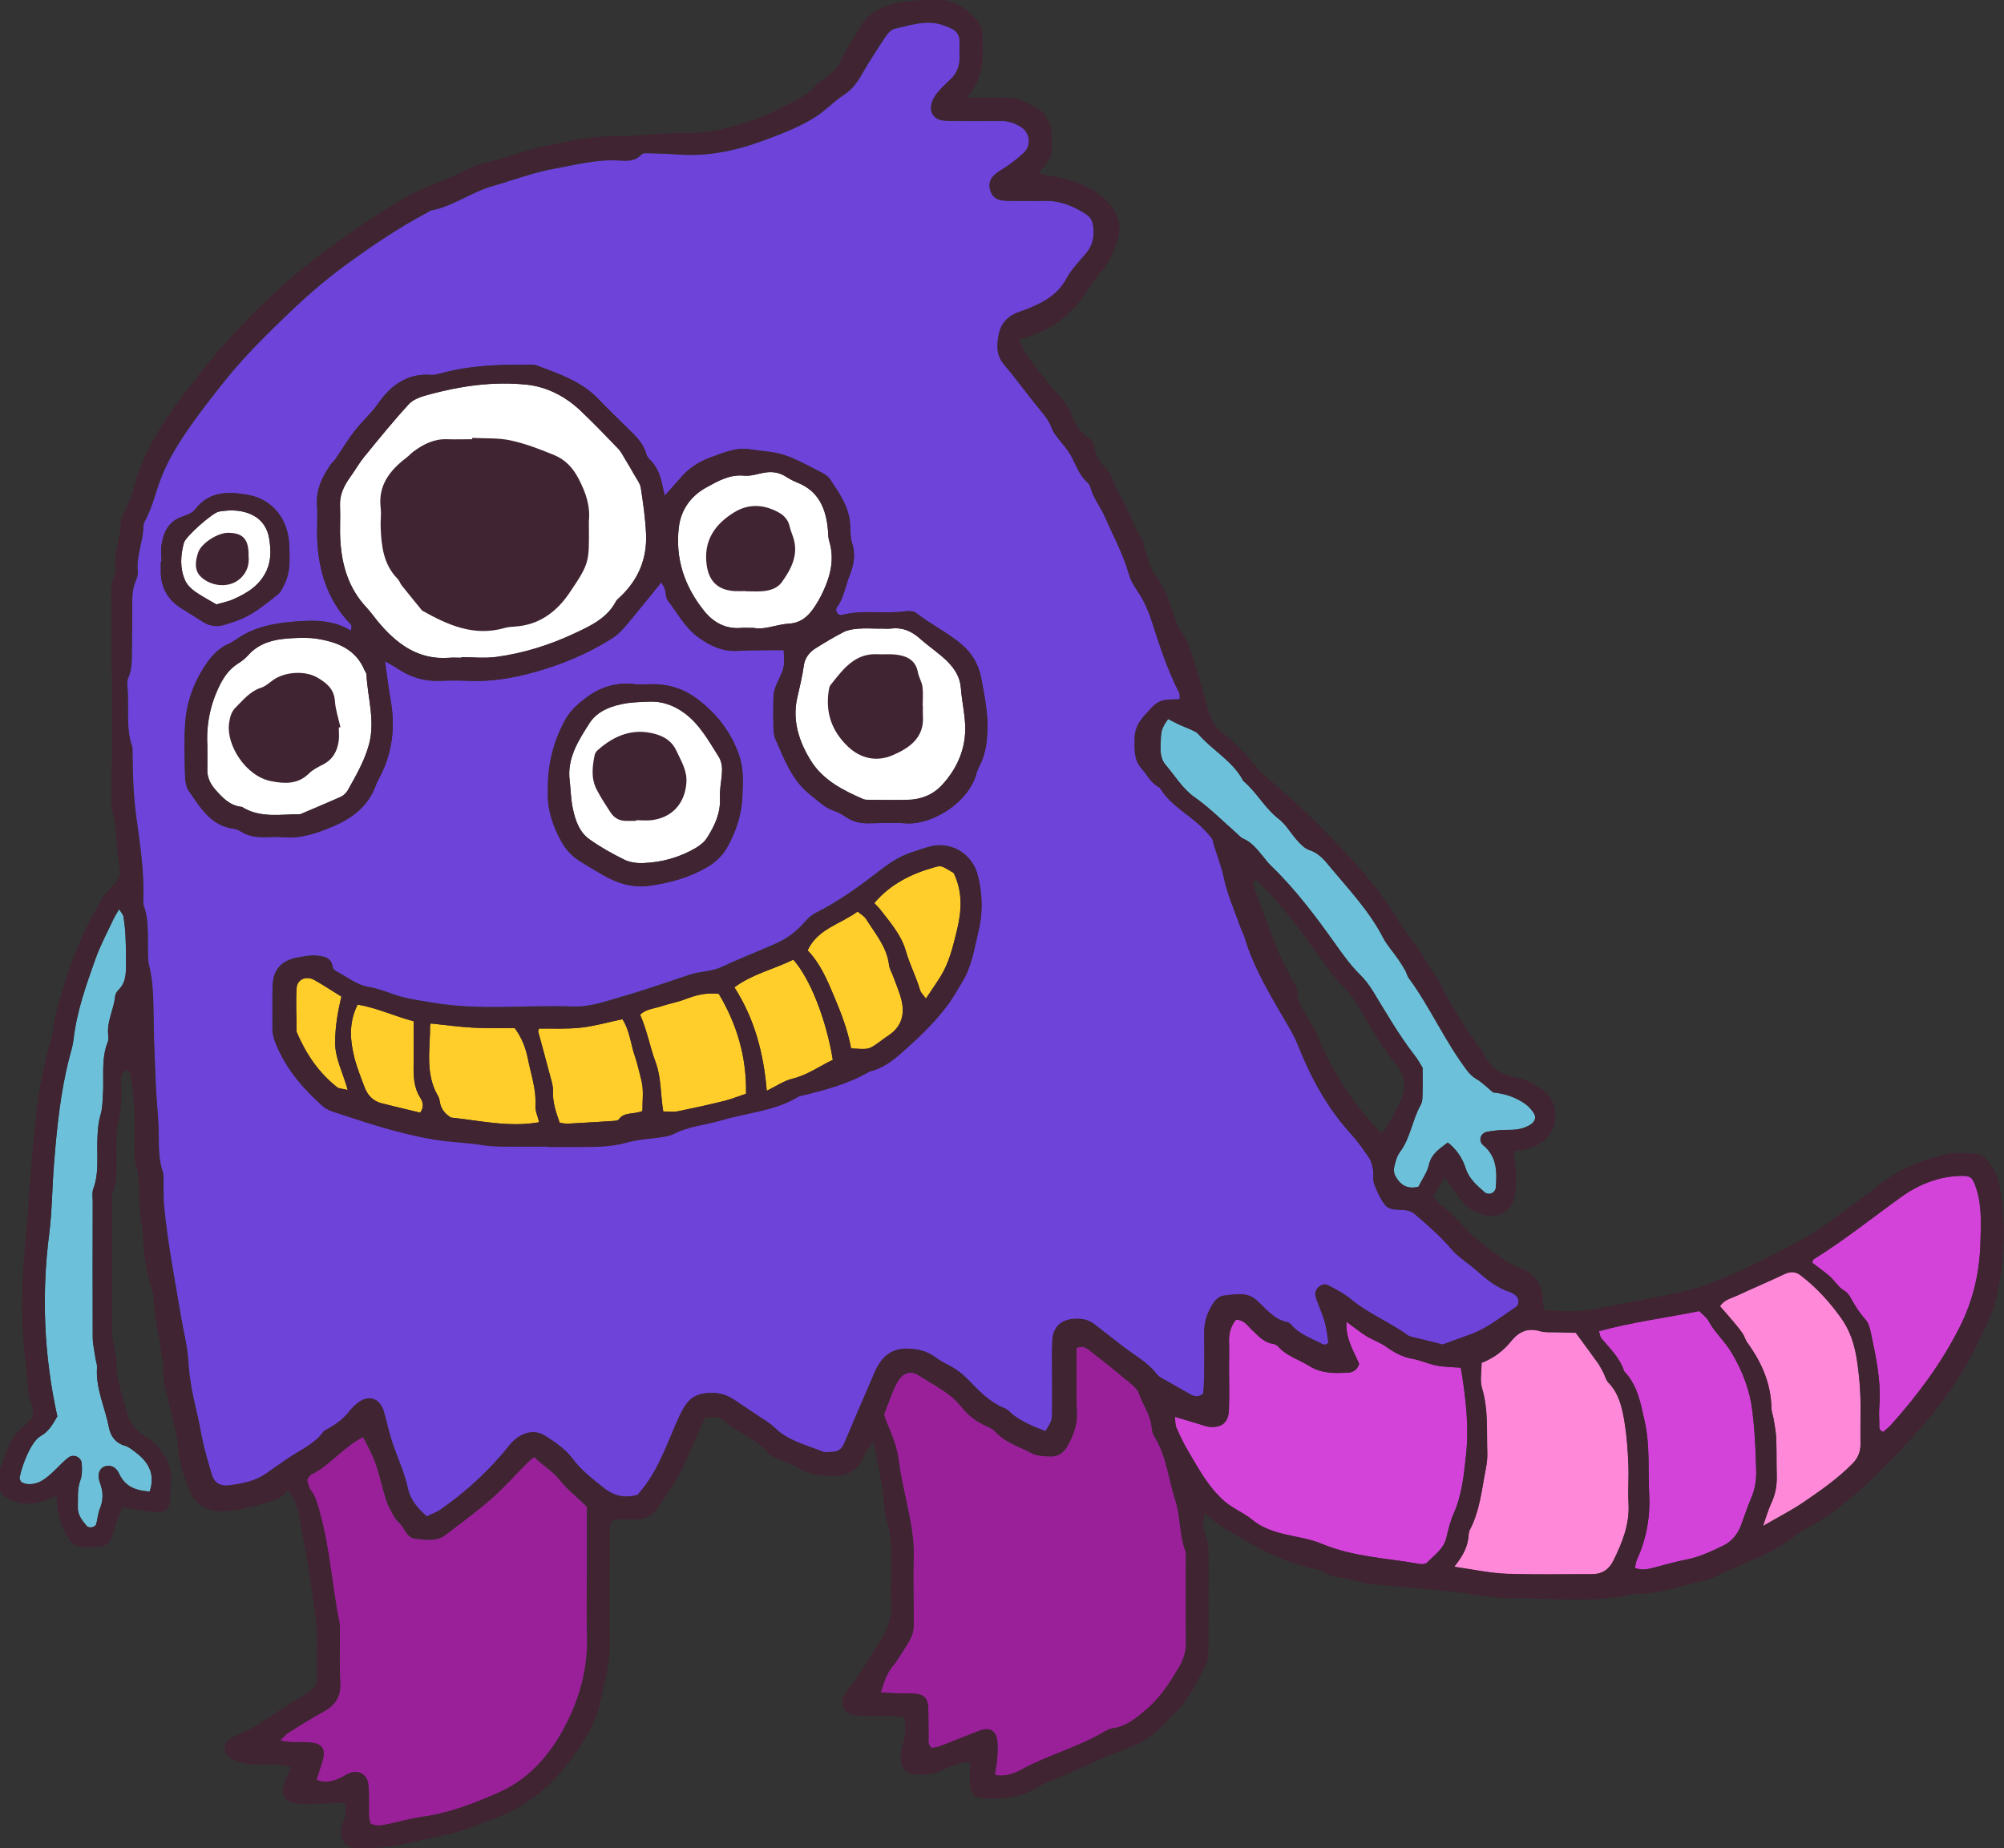 <?xml version="1.0" encoding="UTF-8"?> <svg xmlns="http://www.w3.org/2000/svg" id="_Слой_2" data-name="Слой 2" viewBox="0 0 196.32 181.12"><rect x="0" y="0" width="196.32" height="181.12" fill="#333333" stroke="none"/><defs><style> .cls-1 { fill: #fff; } .cls-2 { fill: #ff88d9; } .cls-2, .cls-3, .cls-4, .cls-5, .cls-6, .cls-7, .cls-8 { fill-rule: evenodd; } .cls-3 { fill: #d443d9; } .cls-4 { fill: #402431; } .cls-5 { fill: #ffce2a; } .cls-6 { fill: #6d43d9; } .cls-7 { fill: #9a209a; } .cls-8 { fill: #6dc0d9; } </style></defs><g id="OBJECTS"><g><g><path class="cls-6" d="m115.57,68.54c-2.12.05-2.07.1-3.44,1.61-.65.71-.95,1.43-.96,2.36,0,1.01-.08,1.98.7,2.84.54.6.89,1.37,1.64,1.78.06.03.12.06.15.11,1.13,1.89,3.23,2.76,4.61,4.38.2.24.48.46.55.74.31,1.22.83,2.36,1.08,3.61.34,1.65,1.05,3.23,1.61,4.83.12.36.33.69.43,1.05.95,3.18,2.71,5.96,4.34,8.8.31.54.62,1.1.85,1.68,1.26,3.19,2.85,6.18,5.18,8.74.67.74,1.27,1.57,1.83,2.4.23.34.33.8.4,1.22.08.43-.05.92.09,1.31.26.7.57,1.41,1.01,2.01.45.62,1.23.52,1.92.57.35.03.77.15,1.03.38,1.28,1.1,2.57,2.2,3.66,3.51.36.43.83.76,1.26,1.12.34.28.71.52,1.04.82,1.04.93,2.1,1.81,3.46,2.24.17.06.33.18.48.29.35.26.41.92.04,1.16-1.42.93-2.74,2.03-4.35,2.64-.94.35-1.88.69-2.82,1.03-.96-.24-1.94-.47-2.91-.72-.18-.05-.39-.08-.53-.19-1.78-1.3-3.86-2.11-5.56-3.53-.67-.56-1.46-.97-2.24-1.37-.57-.29-1.33.34-1.24.98.02.18.09.36.16.54.26.7.57,1.39.77,2.11.18.65.24,1.34.35,2-.31.35-.59.15-.85.01-.94-.5-1.98-.84-2.72-1.68-.12-.14-.28-.31-.44-.34-1.35-.25-2.1-1.32-3.03-2.15-.92-.82-2.03-.56-3.07-.47-.84.08-1.22.77-1.57,1.48-.34.7-.5,1.41-.49,2.18.01,1.45,0,2.9,0,4.36,0,.56-.06,1.12-.09,1.6-.51.42-.92.27-1.31.05-.82-.46-1.64-.93-2.46-1.4-.27-.16-.59-.29-.77-.53-.9-1.18-2.19-1.87-3.33-2.74-.95-.73-1.88-1.47-2.83-2.2-.52-.41-1.12-.53-1.78-.51-1.43.04-2.25.76-2.31,2.19-.06,1.2-.02,2.4-.02,3.6,0,1.14,0,2.27,0,3.41-.01.79-.03.79-.64,1.81-1.08-.41-2.17-.84-3.13-1.56-.3-.23-.56-.56-.89-.69-1.46-.58-2.5-1.69-3.55-2.77-.58-.6-1.21-1.09-1.96-1.46-.45-.22-.89-.49-1.29-.78-.8-.58-1.67-.78-2.66-.82-1.45-.05-2.39.63-3.03,1.84-.24.44-.42.92-.62,1.38-.87,2.02-1.74,4.04-2.6,6.07-.22.52-.58.81-1.15.82-.31,0-.67.09-.94-.02-1.62-.66-3.38-1.04-4.7-2.33-.53-.52-1.21-.89-1.83-1.31-.68-.46-1.37-.9-2.04-1.37-.69-.48-1.43-.76-2.29-.75-1.68.01-2.39.61-3.14,2.18-1.15,2.44-1.93,5.08-3.66,7.22-.16.2-.31.39-.47.59-1.26.36-2.33.13-3.36-.7-1.08-.87-2.15-1.67-3.01-2.82-.69-.93-1.73-1.65-2.73-2.28-1.14-.72-2.52-.23-3.46.94-1.94,2.43-4.2,4.52-6.75,6.3-.4.28-.87.44-1.36.68-.9-.82-1.6-1.58-1.87-2.8-.32-1.46-.96-2.86-1.46-4.29-.14-.41-.27-.83-.38-1.26-.18-.67-.32-1.35-.53-2.01-.39-1.24-1.45-1.58-2.48-.79-.3.23-.58.49-.81.79-.55.71-1.23,1.26-2.01,1.69-.22.12-.48.23-.62.42-.89,1.21-2.28,1.75-3.45,2.57-.67.47-1.36.91-2.02,1.4-1.11.81-2.4,1.05-3.71,1.23-.85.11-1.49-.2-1.74-1.08-.28-.96-.57-1.93-.8-2.9-.22-.92-.36-1.86-.57-2.77-.42-1.77-.82-3.54-.92-5.38-.08-1.5-.49-2.98-.73-4.47-.6-3.6-1.31-7.18-1.65-10.82-.06-.63-.04-1.26-.06-1.89-.02-.5.07-1.04-.09-1.5-.47-1.42-.33-2.87-.39-4.31-.06-1.38-.21-2.76-.27-4.15-.1-2.08-.18-4.16-.21-6.24-.03-1.83,0-3.66-.45-5.46-.13-.54-.1-1.13-.11-1.69-.02-1.39.08-2.78-.4-4.12-.06-.17-.07-.38-.06-.56.12-2.85-.35-5.67-.72-8.47-.26-2.01-.31-4.01-.33-6.02,0-.19.03-.39-.03-.56-.67-1.9-.28-3.88-.47-5.82-.03-.31-.04-.66.08-.93.41-.9.34-1.85.36-2.79.03-1.39.02-2.78.03-4.17,0-.88-.02-1.76.37-2.6.13-.28.2-.62.17-.92-.15-1.48.52-2.85.55-4.3,0-.18.05-.39.14-.55.79-1.45,1.1-3.09,1.73-4.59.65-1.56,1.55-3.04,2.51-4.43,1.18-1.7,2.46-3.35,3.77-4.97,1.84-2.27,3.9-4.3,5.99-6.31,1.72-1.66,3.54-3.25,5.46-4.67,2.64-1.94,5.35-3.79,8.26-5.32.11-.06.21-.16.33-.18,2.14-.41,3.9-1.77,5.96-2.37,2.06-.6,4.09-1.37,6.19-1.74,1.97-.35,3.94-.88,5.98-.8.85.03,1.76.21,2.48-.58.15-.17.59-.11.9-.11.88.02,1.77.05,2.65.11,2.95.23,5.78-.38,8.5-1.4,1.75-.65,3.52-1.32,5.11-2.35.42-.27.79-.62,1.18-.93.49-.39.95-.82,1.48-1.16.77-.49,1.28-1.16,1.73-1.95.75-1.31,1.58-2.58,2.41-3.83.2-.3.52-.63.85-.7,1.34-.29,2.68-.77,4.08-.52.54.1,1.09.31,1.58.56.47.24.72.68.71,1.25-.01.5,0,1.01,0,1.51.02.87-.27,1.6-.91,2.2-.46.43-.93.86-1.32,1.36-.26.33-.47.75-.55,1.16-.14.77.34,1.37,1.11,1.47.44.06.88.04,1.32.05,1.45,0,2.9.02,4.35,0,.73-.02,1.37.2,1.97.57.93.56,1.12,1.84.31,2.58-.69.64-1.45,1.21-2.25,1.7-.79.48-1.31,1.04-1.02,1.99.31,1,1.19.99,2.03.99,1.07,0,2.15.03,3.22,0,1.52-.05,2.82.48,4.07,1.28.41.26.65.59.73,1.04.18,1.03.05,1.99-.66,2.83-.69.82-1.46,1.61-1.96,2.53-.78,1.45-2.03,2.19-3.45,2.78-.35.15-.7.28-1.06.4-1.16.39-1.91,1.12-2.12,2.37-.18,1.03-.2,1.95.55,2.83,1.22,1.43,2.31,2.98,3.52,4.43.45.54.87,1.07,1.12,1.73.09.23.2.47.35.67.55.76,1.23,1.45,1.66,2.28.43.84.75,1.73,1.47,2.4.14.12.28.29.32.46.29,1.12,1.04,2.02,1.48,3.04.79,1.84,1.77,3.6,2.31,5.55.19.68.58,1.23.96,1.82.51.78.91,1.66,1.2,2.55.79,2.46,1.58,4.92,2.76,7.23.08.15.03.36.05.66Zm-38.79-4.84c0,.54.11,1.16-.03,1.73-.16.66-.55,1.26-.79,1.91-.13.35-.18.74-.19,1.11-.03.95-.03,1.89,0,2.84,0,.37.04.77.19,1.11.88,2.01,1.63,4.09,3.48,5.52.75.58,1.39,1.25,2.33,1.55.41.13.8.38,1.16.62.66.43,1.38.59,2.16.58,1.2-.02,2.4-.08,3.6,0,2.66.19,6.22-2.08,6.96-4.87.11-.42.35-.81.52-1.22.37-.88.5-1.8.55-2.76.1-1.85-.28-3.65-.61-5.44-.23-1.2-.84-2.32-1.86-3.2-1.39-1.2-3.05-1.97-4.48-3.11-.25-.2-.74-.22-1.09-.17-2.06.28-4.16-.18-6.21.36-.38.1-.73-.43-.48-.76.69-.94.82-2.1,1.25-3.14.4-.97.6-2.03.24-3.12-.17-.53-.17-1.12-.19-1.69-.05-1.81-1.05-3.2-1.99-4.61-.2-.3-.56-.52-.89-.68-1.18-.59-2.35-1.27-3.59-1.68-1.05-.35-2.21-.37-3.33-.55-1.44-.23-2.72.37-4.01.84-1.08.4-2.01,1.03-2.77,1.91-.47.55-.96,1.08-1.59,1.79-.11-.5-.19-.79-.25-1.08-.18-.88-.47-1.7-1.12-2.36-.17-.18-.37-.38-.43-.61-.31-1.17-1.18-1.91-1.98-2.71-.9-.89-1.82-1.76-2.68-2.67-1.67-1.77-3.9-2.51-6.08-3.33-.23-.08-.5-.07-.75-.07-2.91-.04-5.8.06-8.63.84-.3.08-.62.18-.92.15-2.35-.19-3.99,1.02-5.23,2.8-.66.95-1.51,1.69-2.21,2.57-.74.93-1.35,1.96-2.02,2.94-.11.15-.27.27-.38.42-.85,1.21-1.48,2.47-1.38,4.02.08,1.13-.03,2.27.02,3.41.13,2.98.96,5.71,3,7.98.19.21.52.37.28.92-1.69-1.05-3.57-1.04-5.46-.89-2.02.16-3.99.52-5.7,1.71-.26.18-.52.36-.81.48-.84.37-1.49,1-2,1.7-1.31,1.82-2.1,3.88-2.25,6.12-.11,1.7-.05,3.41-.01,5.11.01.49.09,1.05.35,1.44,1.14,1.64,2.15,3.46,4.46,3.75.3.04.59.23.86.38.63.35,1.31.44,2.01.44.63,0,1.27-.05,1.89,0,1.76.16,3.35-.38,4.93-1.06,1.94-.83,3.48-2.02,4.21-4.08.1-.3.27-.57.41-.85,1.19-2.33,1.48-4.78,1.03-7.35-.22-1.23-.36-2.47-.57-3.91.55.32.93.52,1.29.76,1.24.84,2.6,1.23,4.11,1.17.95-.04,1.89-.05,2.84,0,1.97.09,3.89-.2,5.8-.69,2.95-.76,5.75-1.89,8.31-3.54.51-.33.95-.82,1.35-1.29,1.12-1.33,2.21-2.69,3.38-4.14.15.28.28.48.35.7.11.36.07.81.28,1.08.96,1.24,1.7,2.68,3,3.62,1.14.82,2.36,1.41,3.85,1.32,1.5-.09,3.02-.05,4.51-.07Zm-23.13,48.65h0c.95,0,1.89,0,2.84,0,1.63,0,3.26.03,4.87-.43,1.14-.33,2.35-.36,3.53-.55.37-.06.76-.13,1.09-.3,1.48-.76,3.14-.87,4.7-1.34,2.52-.75,5.22-.89,7.53-2.32.1-.06.24-.07.36-.1,2.26-.55,4.51-1.14,6.55-2.33.05-.03.12-.04.18-.06,1.06-.28,1.95-.89,2.76-1.59,1.72-1.49,3.38-3.04,4.74-4.87.52-.7.94-1.49,1.41-2.23.96-1.53,1.2-3.3,1.62-5.01.44-1.81.4-3.56-.04-5.4-.52-2.18-2.67-3.52-4.91-2.82-2.33.73-2.87.88-4.83,2.4-1.95,1.5-3.93,2.94-6.14,4.04-.38.19-.73.5-1.01.82-.79.92-1.72,1.66-2.82,2.15-1.78.8-3.61,1.5-5.37,2.33-1,.47-2.09.42-3.11.75-2.21.73-4.41,1.51-6.65,2.15-1.57.45-3.12,1.04-4.8.98-4.59-.17-9.19.41-13.78-.38-1.18-.2-2.36-.34-3.5-.71-.9-.29-1.79-.67-2.71-.82-1.25-.2-2.16-1-3.22-1.55-.15-.08-.35-.25-.36-.39-.13-1.03-.95-1.09-1.69-1.15-.55-.04-1.12.09-1.68.18-1.63.29-2.46,1.18-2.51,2.78-.05,1.39,0,2.78-.02,4.16,0,.65.19,1.22.45,1.81,1.01,2.3,2.6,4.15,4.45,5.79.32.28.75.47,1.15.6,1.91.62,3.82,1.27,5.76,1.79,1.69.45,3.42.85,5.15,1.05,1.18.14,2.38.19,3.56.38.68.11,1.38.14,2.07.15,1.45.02,2.9,0,4.35,0Zm8.58-45.3c-1.53-.22-3.25.13-4.8,1.31-.82.62-1.55,1.26-2.05,2.17q-1.69,3.08-1.7,6.62c0,.13,0,.25,0,.38-.07,1.76.46,3.35,1.29,4.87.43.79,1.01,1.45,1.77,1.93.79.51,1.61.99,2.43,1.46,1.4.81,2.91,1.22,4.53.99,1.94-.28,3.82-.8,5.54-1.79.9-.52,1.6-1.21,2.09-2.12.81-1.52,1.33-3.08,1.4-4.84.06-1.39.14-2.72-.33-4.06-.78-2.21-2.12-3.95-3.95-5.38-1.46-1.14-3.09-1.63-4.92-1.54-.31.02-.63,0-1.29,0Zm-46.41-12.01h-.06c0,.25,0,.5,0,.76-.05,1.65.62,2.92,2.02,3.8.69.44,1.39.86,2.08,1.31.62.4,1.32.53,2,.34.9-.25,1.81-.56,2.61-1.02.98-.56,1.86-1.28,2.75-1.99.27-.22.44-.59.61-.92.64-1.23.56-2.56.51-3.89-.09-2.55-1.62-4.52-4.06-4.95-1.89-.33-3.77-.38-5.15,1.42-.27.36-.82.56-1.27.72-1.32.44-1.83,1.47-2.02,2.71-.09.55-.01,1.13-.01,1.7Z"></path><path class="cls-7" d="m86.61,138.58c.35-.92.63-1.69.95-2.44.17-.4.38-.8.66-1.14.43-.52,1.14-.65,1.71-.27,1.46.97,3.11,1.68,4.24,3.12.67.85,1.53,1.5,2.54,1.94.29.12.59.28.79.5.97,1.08,2.35,1.45,3.56,2.11.52.28,1.21.3,1.83.32.75.03,1.31-.34,1.68-1.02.56-1.01.97-2.03.92-3.22-.06-1.58-.03-3.16-.04-4.73,0-.56,0-1.11,0-1.64.71-.34,1.1.08,1.46.36,1.3.99,2.57,2.03,3.82,3.07.33.28.7.61.84,1,.4,1.12,1.15,2.11,1.26,3.34.03.31.1.64.26.89,1.19,1.91,1.38,4.15,2.05,6.24.52,1.61.38,3.36.99,4.97.11.28.04.62.04.94,0,2.65-.03,5.3.02,7.95.02.93-.24,1.73-.69,2.51-.9,1.52-1.85,3-3.22,4.16-.96.81-1.91,1.64-3.24,1.82-.3.04-.6.19-.87.35-2.55,1.52-5.45,2.26-8.06,3.68-.71.39-1.6.77-2.64.55.08-.6.18-1.19.23-1.78.04-.5.04-1.01,0-1.51-.09-1.03-.74-1.43-1.71-1.06-1.29.5-2.58,1.02-3.87,1.52-.28.11-.6.14-.83.19-.45-.34-.31-.74-.32-1.09-.03-1.01.01-2.02-.05-3.03-.05-.75-.46-1.13-1.22-1.2-.63-.06-1.26-.02-1.89-.04-.48-.02-.96-.05-1.53-.08.31-1.03.6-1.91,1.22-2.65.08-.1.17-.19.24-.29,2.05-3.24,1.75-2.31,1.76-5.77,0-1.45-.06-2.91,0-4.36.09-2.04-.35-3.99-.77-5.96-.25-1.17-.52-2.34-.66-3.52-.17-1.41-.66-2.68-1.23-3.96-.1-.23-.16-.48-.24-.75Z"></path><path class="cls-7" d="m31,174.4c.19-.61.39-1.2.56-1.79.36-1.23,0-1.76-1.32-1.85-.57-.04-1.14,0-1.7-.03-.29-.01-.58-.07-1.14-.14.41-.39.59-.63.83-.78,1.12-.7,2.23-1.42,3.4-2.04,1.18-.63,1.76-1.5,1.68-2.88-.09-1.64-.03-3.28-.04-4.92,0-.32.03-.64-.04-.94-.74-3.63-.93-7.36-1.96-10.95-.21-.74-.37-1.43-.86-2.05-.21-.27-.25-.69-.35-1.01.16-.21.24-.43.39-.5,1.87-.92,3.14-2.69,5.11-3.7.52.99,1.02,1.92,1.34,2.93.35,1.08.58,2.19.93,3.26.19.59.5,1.14.82,1.68.19.32.51.56.73.86.36.51.61,1.18,1.32,1.24.99.09,2.03.31,2.92-.37,1.5-1.15,3.03-2.25,4.45-3.5,1.28-1.12,2.41-2.4,3.61-3.61.17-.17.37-.31.64-.54.82.83,1.8,1.36,2.52,2.27.73.92,1.68,1.67,2.65,2.6v6.21c0,2.14-.05,4.29.01,6.43.09,2.83-.55,5.52-1.73,8.03-1.5,3.2-3.69,5.94-6.99,7.39-2.33,1.02-4.74,1.96-7.31,2.33-1.12.16-2.21.45-3.31.7-.62.14-1.23.3-1.88,0-.28-.78-.11-1.61-.16-2.42-.03-.5,0-1.01-.07-1.51-.13-.92-.96-1.37-1.83-1.03-.35.14-.65.39-1,.52-.7.28-1.42.5-2.25.13Z"></path><g><path class="cls-8" d="m138.96,116.29c-1.18.28-1.83-.25-2.28-1.08-.13-.25-.16-.62-.09-.9.11-.49.25-1.02.54-1.41,1.05-1.39,1.21-3.16,2.05-4.64.2-.35.17-.85.18-1.29.03-.75,0-1.51,0-2.35-.23-.36-.46-.81-.77-1.2-1.56-1.99-2.8-4.19-4.12-6.34-.36-.59-.79-1.14-1.28-1.62-.86-.85-1.56-1.81-2.25-2.79-1.97-2.78-4.01-5.51-6.47-7.88-.27-.26-.49-.57-.73-.86-.57-.67-1.08-1.39-1.94-1.75-.28-.12-.49-.39-.73-.6-1.32-1.15-2.57-2.43-4-3.43-1.24-.87-1.94-2.11-2.88-3.2-.42-.49-.52-1.12-.5-1.78.05-1.63.05-1.69.74-2.72.36.18.73.39,1.11.56.34.16.7.28,1.04.44.28.14.62.25.81.47,1.38,1.62,3.39,2.64,4.41,4.6,1.3,1.09,2.09,2.65,3.46,3.71.73.56,1.21,1.44,1.84,2.14.33.36.72.76,1.15.91.77.25,1.3.76,1.78,1.34,1.92,2.33,4.04,4.51,5.45,7.23.4.77,1.01,1.44,1.51,2.16.25.36.47.73.69,1.11.12.22.17.49.31.69,2.12,2.89,3.56,6.22,5.73,9.08.27.36.55.63.95.86.53.3.96.77,1.6,1.29.98.09,2.13.4,3.13,1.11.34.24.65.58.87.94.26.42.08.85-.36,1.12-.61.37-1.27.5-1.98.5-.75,0-1.51.05-2.25.19-.65.12-.88.89-.38,1.31,1.36,1.12,1.36,2.6,1.24,4.13-.04.56-.7.84-1.13.46-.74-.66-1.49-1.28-1.83-2.33-.3-.94-.85-1.82-1.75-2.52-.78.61-1.6,1.08-1.85,2.2-.16.72-.64,1.36-1.02,2.13Z"></path><path class="cls-8" d="m2.06,145.21c-.06-.15-.16-.28-.14-.38.24-1.32,1.17-3.62,2.06-4.1.82-.45,1.23-1.23,1.64-1.93-1.31-5.94-1.56-11.87-.8-17.86.29-2.31.29-4.66.48-6.98.28-3.46.62-6.91,1.49-10.28.16-.61.35-1.22.42-1.84.31-2.72,1.23-5.28,2.13-7.83.48-1.36,1.18-2.65,1.79-3.96.13-.27.3-.52.55-.95.21.35.39.53.42.73.1.62.17,1.25.2,1.88.04.94.05,1.89.05,2.84,0,.88-.02,1.76-.72,2.45-.17.17-.33.42-.35.65-.1,1.25-.79,2.4-.68,3.69.02.25.06.53-.03.75-.68,1.7-.36,3.49-.48,5.24-.04.63-.05,1.27-.22,1.87-.27.93-.31,1.86-.33,2.8-.03,1.5.16,3.02-.39,4.49-.15.39-.06.87-.06,1.32,0,4.42-.02,8.83,0,13.25,0,.68.17,1.36.27,2.04.04.31.17.62.15.92-.14,2.07.79,3.92,1.17,5.88.15.78.61,1.5,1.54,1.77.41.11.77.43,1.12.69,1.26.96,1.89,2.16,1.33,3.81-1.3-.09-2.4-.43-3.01-1.78-.31-.68-.92-.86-1.39-.68-.54.2-.77.8-.47,1.6.34.88.34,1.7-.02,2.57-.19.46-.21.98-.34,1.46-.09.34-.72.47-.95.19-.44-.53-.89-1.08-.86-1.83.03-.88-.08-1.75.24-2.62.19-.51.18-1.11.14-1.67-.05-.62-.78-.95-1.29-.58-.5.37-.92.85-1.37,1.28-.79.74-1.58,1.48-2.79,1.31-.18-.03-.34-.13-.49-.19Z"></path></g><g><path class="cls-3" d="m121.08,129.32c.8.01,1.09.56,1.49.93.64.6,1.21,1.3,2.16,1.44.17.02.37.14.49.27.83.93,2.02,1.26,3.03,1.89,1.21.76,2.51.73,3.84.65.47-.03.84-.25,1.05-.85-.51-1.21-1.35-2.43-1.25-4.14.75.55,1.33,1.02,1.95,1.41.64.39,1.38.63,1.98,1.07.78.56,1.58.99,2.55,1.16.8.14,1.56.51,2.36.66.79.15,1.6.15,2.37.21.49,2.93.82,5.75.51,8.57-.21,1.92-.39,3.88-1.2,5.7-.33.74-.53,1.54-.71,2.34-.26,1.14-1.18,1.74-1.92,2.5-.14.14-.49.17-.72.12-3.21-.57-6.5-.68-9.58-1.97-1.09-.46-2.31-.63-3.47-.9-1.24-.28-2.41-.66-3.42-1.51-.82-.68-1.83-1.05-2.66-1.77-1.61-1.42-2.57-3.25-3.62-5.04-.42-.7-.76-1.45-1.09-2.2-.11-.26-.08-.58-.14-1.03.92.27,1.68.5,2.44.73.3.09.6.21.9.25,1.25.13,1.92-.41,1.96-1.69.05-1.39.01-2.78.01-4.16,0-.82.03-1.64,0-2.46-.03-.79.14-1.5.67-2.18Z"></path><path class="cls-2" d="m142.47,153.52c.91-1.13,1.33-2.03,1.4-3.07.01-.19.05-.39.13-.55.98-1.88,1.16-3.97,1.56-6,.1-.49.15-1,.14-1.5-.07-2.13.12-4.28-.52-6.38-.22-.75-.04-1.62-.04-2.47,1.17-.45,2.12-1.15,2.88-2.1.72-.9,1.59-1.37,2.81-1.01.59.17,1.25.09,1.88.12.62.02,1.25.03,1.66.05.8,1.09,1.47,1.99,2.12,2.9.22.3.39.64.57.97.18.33.25.75.5,1,1.03,1.06,1.34,2.42,1.57,3.78.23,1.36.33,2.75.39,4.13.06,1.32-.05,2.65.02,3.97.11,2.04-.62,3.83-1.49,5.59-.43.88-1.12,1.32-2.11,1.32-2.77-.01-5.55.05-8.32-.04-1.62-.06-3.22-.4-5.15-.69Z"></path><path class="cls-3" d="m156.63,130.43c3.31-.91,6.56-1.31,9.83-1.97.31.32.7.59.9.95.62,1.16,1.63,2.02,2.3,3.18,1.07,1.82,1.77,3.64,2.02,5.78.23,1.95.32,3.88.36,5.82.02.9-.12,1.74-.48,2.57-.37.87-.66,1.77-.99,2.65-.34.92-.92,1.64-1.82,2.07-1.14.54-2.27,1.09-3.53,1.33-1.11.21-2.2.54-3.3.82-.55.14-1.1.27-1.76,0,.07-.29.09-.6.21-.86.94-2.05,1.3-4.19,1.18-6.44-.12-2.33.09-4.67-.42-6.98-.4-1.78-.69-3.6-2.04-5-.4-1.31-1.39-2.22-2.23-3.23-.11-.13-.12-.35-.24-.71Z"></path><path class="cls-3" d="m177.52,123.71c.09-.19.1-.27.14-.3,3-1.85,5.74-4.07,8.6-6.12,1.7-1.22,3.64-2,5.78-2.06,1.06-.03,1.21.18,1.56,1.24.56,1.72.46,3.48.41,5.24-.07,2.92-.69,5.68-2.04,8.35-1.78,3.53-4.09,6.63-6.7,9.55-.24.27-.54.5-.79.72-.48-.18-.37-.53-.38-.82-.02-.57-.04-1.14,0-1.7.19-2.49-.35-4.89-.85-7.29-.09-.42-.22-.9-.5-1.2-.6-.67-1.07-1.39-1.48-2.17-.14-.27-.37-.54-.62-.68-.52-.29-.8-.79-1.19-1.18-.57-.57-1.25-1.02-1.95-1.56Z"></path><path class="cls-2" d="m172.69,149.56c.35-.99.53-1.66.82-2.27.42-.88.57-1.79.54-2.75-.03-1.2,0-2.4-.05-3.6-.02-.62-.15-1.25-.25-1.87-.06-.37-.21-.74-.22-1.11-.05-2.42-.98-4.51-2.38-6.43-.18-.25-.25-.58-.42-.84-.28-.41-.59-.79-.91-1.17-.44-.52-.89-1.03-1.33-1.54.45-.67,1.11-.77,1.66-1.03,1.54-.72,3.11-1.38,4.65-2.11.58-.28,1.06-.28,1.58.11,1.55,1.18,2.82,2.58,3.97,4.18,1.38,1.92,1.6,4.08,1.81,6.24.19,2,.06,4.04.1,6.05.02.81-.23,1.44-.81,2.02-1.43,1.45-3.09,2.6-4.75,3.74-1.19.81-2.48,1.47-4.02,2.36Z"></path></g><g><path class="cls-5" d="m52.81,109.97c-2.97.52-5.75-.16-8.64-.46-.53-.33-.99-.81-1.09-1.56-.02-.19-.08-.38-.17-.54-1.3-2.21-.77-4.63-.78-6.98,0-.05.06-.11.08-.14,1.37.14,2.74.34,4.11.41,1.37.08,2.75.03,4.1.04.71.97,1.08,1.96,1.29,3.01.3,1.53.84,3.02.74,4.63-.03.47.21.95.36,1.59Z"></path><path class="cls-5" d="m62.7,99.43c.58-.55,1.37-.59,2.07-.82.78-.26,1.6-.4,2.35-.69,1.01-.39,2.02-.67,3.29-.53,1.75,2.93,2.74,6.16,2.67,9.79-.75.25-1.44.53-2.15.71-1.52.37-3.05.71-4.58,1.02-.41.08-.86.01-1.38.01-.29-1.67-.18-3.3-.76-4.86-.56-1.5-.83-3.12-1.51-4.62Z"></path><path class="cls-5" d="m62.92,108.88c-.92.34-1.79.07-2.3.82-.08.12-.34.13-.52.14-1.5.1-3.01.19-4.52.27-.24.01-.49-.06-.75-.1-.37-1.04-.7-2.02-.65-3.11.02-.48-.15-.98-.28-1.47-.38-1.45-.78-2.9-1.17-4.34-.01-.05.02-.12.07-.3,1.34-.02,2.73.06,4.1-.09,1.36-.15,2.69-.54,4.08-.83.73,1.14.8,2.42,1.21,3.59.27.77.43,1.57.64,2.36.26.99.1,1.99.11,3.06Z"></path><path class="cls-5" d="m83.37,102.73c-.34-1.82-.98-3.45-1.66-5.07-.68-1.64-1.36-3.26-2.6-4.52.99-2.13,3.2-2.56,4.9-3.81.29.25.64.44.83.73.89,1.43,2.04,2.73,2.25,4.51.04.36.25.7.39,1.06.24.65.5,1.29.71,1.95.51,1.59.29,2.97-1.23,3.95-.48.31-.91.69-1.39.98-.53.33-.68.32-2.2.24Z"></path><path class="cls-5" d="m81.58,103.85c-1.36.65-2.52,1.51-3.96,1.85-.82.2-1.57.72-2.51,1.18-.31-3.68-1.19-7.04-3.17-10.14,1.82-1.33,3.92-1.78,5.77-2.71,1.65,1.85,3.22,5.85,3.87,9.81Z"></path><path class="cls-5" d="m85.65,88.49c1.61-1.89,3.66-2.88,5.93-3.51.63-.17.63-.17,1.84.57.91,1.87.78,3.75.3,5.71-.38,1.54-.73,3.05-1.57,4.41-.43.69-.89,1.35-1.45,2.19-.27-.37-.5-.58-.57-.82-.39-1.32-1.03-2.55-1.41-3.88-.43-1.51-1.5-2.73-2.46-3.98-.18-.24-.4-.45-.61-.67Z"></path><path class="cls-5" d="m35.03,98.44c1.93.32,3.64,1.15,5.49,1.63,0,1.46.02,2.84,0,4.21-.02,1.14,0,2.25.65,3.28.27.41.4.93-.01,1.47-1.25-.3-2.52-.6-3.78-.92-.86-.22-1.39-.81-1.69-1.63-.32-.88-.69-1.76-.93-2.67-.46-1.78-.64-3.56.28-5.38Z"></path><path class="cls-5" d="m34.06,106.82c-.57-.14-.85-.13-1.02-.26-1.83-1.44-3.07-3.31-3.98-5.42-.01-1.45-.11-2.9,0-4.33.06-.86.96-1.21,1.74-.77.87.49,1.71,1.05,2.65,1.63-.37,1.5-.61,2.96-.62,4.47-.01,1.57.74,2.9,1.24,4.69Z"></path></g><g><path class="cls-1" d="m60.31,58.96c.12-.21.34-.37.52-.55,1.74-1.67,2.57-3.73,2.46-6.11-.07-1.5-.28-3-.51-4.48-.07-.47-.42-.9-.66-1.33-.27-.49-.56-.98-.85-1.45-.23-.37-.42-.78-.72-1.09-1.22-1.27-2.45-2.55-3.73-3.76-1.46-1.37-3.26-2.29-5.2-2.5-3.28-.35-6.55.13-9.73,1-.65.18-1.4.43-1.83.9-1.53,1.66-2.95,3.42-4.38,5.17-.51.63-.91,1.35-1.39,2.01-.6.84-1.03,1.71-.98,2.79.05,1.13-.04,2.27.03,3.41.15,2.45.83,4.71,2.56,6.55.39.41.71.88,1.07,1.32,1.84,2.22,3.97,3.86,7.08,3.61.38-.03.76,0,1.14,0v-.04c1.14,0,2.29.12,3.4-.02,2.7-.36,5.3-1.18,7.76-2.34,1.53-.72,3.1-1.45,3.97-3.06Z"></path><path class="cls-1" d="m94.13,67.42c-.08-1.08-.6-1.88-1.33-2.62-.81-.8-1.76-1.41-2.6-2.16-.87-.78-1.74-1.18-2.89-1.05-.37.04-.75,0-1.13,0h0c-.69-.01-1.39-.05-2.08,0-.49.04-1.02.11-1.45.33-.95.48-1.86,1.04-2.76,1.6-.62.38-1.05.98-1.14,1.66-.15,1.12-.43,2.19-.67,3.29-.47,2.2.23,4.27,1.38,6.1,1.17,1.86,3.11,2.86,5.09,3.72.22.09.49.08.74.08,1.2,0,2.39.03,3.59,0,1.3-.03,2.46-.45,3.38-1.43,1.42-1.53,2.26-3.35,2.3-5.42.02-1.37-.33-2.74-.43-4.12Z"></path><path class="cls-1" d="m35.74,65.75c-.86-2.15-2.71-2.85-4.77-3.17-.74-.11-1.51-.08-2.27-.05-1.65.08-3.23.36-4.41,1.69-.29.32-.65.6-1.02.83-.77.49-1.28,1.18-1.69,1.98-1,1.95-1.4,4.02-1.27,6.11,0,.78.02,1.47,0,2.16-.04.81.26,1.47.78,2.06.71.81,1.44,1.59,2.61,1.7,1.79,1.13,3.78.71,5.71.72,1.33-.57,2.66-1.12,3.98-1.71.27-.12.53-.38.68-.64.79-1.42,1.61-2.82,2.06-4.43.66-2.36-.12-4.62-.23-6.93,0-.12-.1-.23-.15-.34Z"></path><path class="cls-1" d="m79.61,59.74c.41-.55.75-1.17,1.04-1.79.73-1.57,1.12-3.2.59-4.94-.11-.35-.1-.75-.13-1.12-.19-2.06-.9-3.77-2.99-4.6-.41-.16-.8-.38-1.17-.61-.56-.35-1.18-.47-1.81-.4-.74.08-1.49.4-2.21.33-1.44-.14-2.58.52-3.72,1.15-1.5.82-2.49,2.16-2.7,3.88-.38,3.08.55,5.84,2.48,8.23.91,1.13,2.1,1.79,3.62,1.66.31-.03.63,0,1.23,0,1,.24,2.19-.33,3.43-.41,1.09-.06,1.77-.6,2.34-1.37Z"></path><path class="cls-1" d="m67.05,69.88c-1.08-.79-2.2-1.18-3.51-1.12-.69.04-1.39.04-2.07.14-1.46.23-2.91.71-3.72,1.97-1.07,1.68-2.21,3.42-1.94,5.62.1.94.12,1.89.32,2.8.24,1.11.63,2.24,1.59,2.93,1.07.77,2.23,1.42,3.41,2,.54.27,1.22.37,1.83.35,1.85-.06,3.61-.55,5.21-1.49.42-.25.85-.59,1.1-1,.75-1.18,1.33-2.41,1.26-3.89-.04-.74.11-1.49.18-2.24.06-.64.04-1.27-.32-1.83-.97-1.53-1.83-3.13-3.35-4.26Z"></path><path class="cls-1" d="m22.83,58.73c1.4-.61,2.66-1.39,3.31-2.88.45-1.03.39-2.12.21-3.15-.14-.84-.61-1.66-1.43-2.13-1.09-.62-2.28-.64-3.48-.44-.61.1-3.27,2.44-3.43,3.06-.33,1.22-.41,2.48.11,3.67.19.43.58.82.97,1.1.66.47,1.39.84,2.11,1.27.68-.2,1.18-.29,1.64-.49Z"></path></g></g><path class="cls-4" d="m94.73,9.57c1.57,0,2.7.04,3.83-.01,1.36-.06,2.39.71,3.47,1.34.2.12.31.39.46.59.7.95.53,2.04.55,3.1.02.77-.38,1.3-.87,1.82-.16.16-.25.39-.36.58,1.29.3,2.55.47,3.7.9.98.37,2,.89,2.74,1.61,1.16,1.12,1.8,2.51,1.18,4.24-.37,1.02-.73,1.98-1.49,2.8-.6.64-1.06,1.41-1.54,2.14-1.57,2.36-3.72,3.87-6.52,4.55.31,1.27,1.18,2.2,1.93,3.19.83,1.1,1.77,2.12,2.65,3.19.16.19.31.41.38.65.33,1.13.9,2.06,1.9,2.73.24.16.46.49.49.77.09.95.61,1.63,1.23,2.28.21.23.4.51.48.81.28.99.89,1.8,1.32,2.7.54,1.14.96,2.32,1.66,3.38.16.25.14.61.24.9.33.88.5,1.89,1.06,2.6.94,1.18,1.33,2.56,1.81,3.92.21.6.37,1.18.76,1.7.33.44.61.96.78,1.49.65,2.04,1.28,4.08,1.84,6.15.24.9.66,1.62,1.39,2.16,1.13.83,2.06,1.84,2.94,2.92.55.68,1.21,1.29,1.88,1.86,3.19,2.69,6.11,5.64,8.86,8.79,1.38,1.58,2.57,3.26,3.66,5.04.49.8,1.09,1.54,1.65,2.3.11.15.3.27.36.43.47,1.18,1.39,2.1,1.94,3.22,1.14,2.33,2.58,4.47,4.08,6.57.04.05.1.09.12.15.63,1.45,1.71,2.2,3.3,2.46.89.15,1.76.69,2.53,1.21,1.73,1.17,1.65,4.03-.11,5.16-.42.27-.89.48-1.37.63-.41.13-.85.14-1.38.22.09.66.2,1.25.24,1.86.04.56.03,1.14,0,1.7-.1,2.29-1.59,3.3-3.72,2.48-.51-.19-1.01-.55-1.37-.96-.65-.75-1.2-1.59-1.88-2.53-.4.65-.75,1.2-1.13,1.82.26.32.45.67.73.87,1.14.8,1.99,1.89,2.96,2.85,1.02,1,2.25,1.8,3.43,2.63.46.33.99.55,1.52.77,1.45.6,2.13,1.69,2.11,3.25,0,.24.07.48.12.81,1.73.15,3.4.23,5.09-.11,2.84-.57,5.7-1.07,8.53-1.69,1.22-.27,2.43-.69,3.58-1.17,3.09-1.29,6.07-2.8,8.97-4.48.65-.38,1.28-.81,1.89-1.25,1.73-1.27,3.46-2.54,5.16-3.85,1.79-1.38,3.85-2.16,6.01-2.68.96-.23,2.01-.13,3.01-.09.34.01.79.2.99.46.54.69,1.1,1.36,1.29,2.27.81,3.9.61,7.77-.26,11.62-.17.73-.48,1.43-.77,2.12-.24.58-.57,1.13-.82,1.7-1.86,4.15-4.67,7.62-7.76,10.89-.74.78-1.52,1.51-2.27,2.28-2.22,2.27-4.65,4.25-7.49,5.7-.06.03-.12.05-.16.09-2.33,2.05-5.3,2.88-8,4.23-.39.19-.81.37-1.24.46-2.28.45-4.46,1.41-6.85,1.32-3.99.96-8.04.4-12.06.44-2.06.02-4.13-.48-6.2-.69-2.44-.25-4.89-.44-7.33-.67-.56-.05-1.11-.19-1.66-.31-.43-.09-.85-.29-1.28-.32-.71-.06-1.37-.18-1.96-.6-.2-.14-.46-.22-.7-.26-3.35-.61-6.22-2.32-9.08-4.04-.62-.38-1.16-.89-1.87-1.44-.19.8-.25,1.41.01,1.99.32.72.36,1.46.36,2.22,0,2.97.01,5.93-.02,8.9,0,.62,0,1.32-.28,1.84-.85,1.61-1.62,3.28-2.96,4.58-1.13,1.09-2.1,2.36-3.6,3.02-.46.2-.92.4-1.39.59-.52.21-1.06.39-1.58.61-1.6.71-3.2,1.44-4.8,2.15-.63.28-1.33.46-1.9.83-1.67,1.08-3.51,1.31-5.42,1.22-1-.05-1.35-.42-1.43-1.39-.03-.38,0-.76-.01-1.14,0-.31,0-.62,0-1.04-1.01.05-1.89.37-2.7.8-.84.45-1.7.46-2.58.41-1-.06-1.45-.55-1.47-1.59,0-.49.04-1.02.2-1.48.3-.81.25-1.59.13-2.52-.51-.05-1-.13-1.48-.14-1.07-.03-2.15.04-3.22-.04-1.22-.09-1.72-1.13-1.12-2.18.06-.11.14-.21.23-.3,1.2-1.37,2.02-3,3.02-4.5.82-1.23,1.37-2.52,1.27-4.06-.08-1.32,0-2.65.02-3.98,0-1.26.02-2.49-.35-3.74-.37-1.25-.37-2.61-.59-3.91-.21-1.29-.49-2.58-.8-4.14-.34.44-.52.64-.66.87-.25.43-.43.92-.72,1.31-.56.74-1.3,1.14-2.27,1.14-1.27,0-2.5,0-3.64-.74-.63-.4-1.38-.62-2.06-.94-.34-.16-.75-.29-.98-.57-1.13-1.34-2.8-1.91-4.12-2.98-.74-.59-.77-.55-2.03-.49-.64,1.42-1.31,2.9-1.96,4.38-.74,1.69-1.8,3.18-2.86,4.67-.47.66-1.13.97-1.96.94-.75-.03-1.51,0-2.17,0-.56.55-.4,1.15-.41,1.7-.02,3.6-.04,7.2,0,10.79.02,1.79-.52,3.46-.87,5.18-.48,2.35-1.78,4.32-3.18,6.17-1.88,2.5-4.27,4.38-7.29,5.48-1.59.58-3.14,1.29-4.81,1.61-2.59.5-5.12,1.33-7.8,1.27-.25,0-.51-.02-.76,0-1.17.07-1.8-.89-1.56-2.04.08-.37.29-.71.35-1.08.06-.41.01-.84.01-1.32-1.12.05-2.12.09-3.11.12-.38.01-.76.02-1.14,0-1.77-.07-2.25-.82-1.57-2.43.15-.35.29-.69.5-1.16-.4-.1-.73-.24-1.07-.26-.82-.04-1.64-.01-2.46-.02-.83-.01-1.63-.18-2.36-.59-.76-.43-.81-1.35-.11-1.87.25-.19.53-.36.82-.47,1.43-.54,2.65-1.45,3.91-2.27.95-.61,1.91-1.23,2.87-1.81.58-.35.95-.76.94-1.51-.03-1.64.13-3.3-.03-4.92-.25-2.5-.68-4.98-1.07-7.46-.18-1.18-.49-2.34-.65-3.53-.13-.91-.54-1.66-1.09-2.5-.52.86-1.39,1.09-2.22,1.32-1.51.42-3.01.87-4.63.78-1.39-.08-2.3-.83-2.76-1.96-.59-1.44-1.11-2.94-1.17-4.55-.02-.5-.15-.99-.27-1.48-.34-1.47-.69-2.94-1.04-4.41-.04-.18-.1-.37-.1-.56.05-2.73-.91-5.33-.97-8.05,0-.37-.19-.73-.29-1.09-.37-1.41-.67-2.82-.7-4.28-.01-.75-.16-1.5-.24-2.26-.07-.63-.16-1.25-.18-1.88-.03-1.2.01-2.38-.34-3.56-.19-.64-.1-1.38-.1-2.07,0-1.96.06-3.91-.31-5.85-.04-.18-.04-.38-.06-.56-.04-.34-.18-.65-.55-.59-.15.02-.34.35-.37.56-.06.43-.03.88-.02,1.32.02,1.14-.02,2.26-.33,3.37-.18.65-.11,1.37-.14,2.07-.05,1.57.2,3.15-.39,4.68-.13.33-.05.75-.05,1.13,0,4.17-.01,8.33.02,12.5,0,.62.17,1.23.27,1.85.05.31.18.62.16.92-.11,1.87.67,3.56,1.07,5.33.16.71.67,1.21,1.17,1.68.23.21.52.35.77.54,1.57,1.16,2.55,2.6,2.28,4.67-.07.5,0,1.01-.05,1.51-.08.77-.43,1.13-1.24,1.13-.62,0-1.24-.13-1.86-.22-.49-.07-.97-.16-1.57-.27-.22.54-.42.99-.58,1.45-.16.47-.26.96-.43,1.43-.27.75-.83,1.07-1.62,1.02-.38-.02-.76-.01-1.14,0-.77.03-1.2-.3-1.62-1-.72-1.22-1.05-2.5-1.05-3.98-.6.22-1.05.43-1.53.55-1.13.28-2.25.27-3.3-.33-.46-.27-.76-.65-.78-1.21-.02-.76-.04-1.51.27-2.23.29-.69.51-1.42.82-2.11.15-.33.41-.64.66-.9.48-.5.99-.97,1.49-1.45,0-.41.12-.84-.02-1.15-.58-1.32-.41-2.73-.62-4.09-.4-2.7-.41-5.41-.33-8.12.07-2.14.32-4.27.49-6.41.22-2.77.38-5.54.67-8.3.29-2.82.65-5.64,1.47-8.38.14-.48.28-.98.34-1.47.22-1.89.84-3.68,1.42-5.48.68-2.11,1.55-4.13,2.62-6.07.52-.94.97-1.91,1.8-2.64.61-.54.85-1.25.68-2.06-.36-1.73-.2-3.52-.69-5.24-.1-.36-.09-.75-.1-1.13-.02-.5-.01-1.01,0-1.52.17-5.87,0-11.73,0-17.6,0-1-.12-2.02.33-2.98.08-.16.1-.38.08-.56-.21-1.54.48-2.98.51-4.49,0-.47.31-.95.49-1.41.21-.53.53-1.02.66-1.57,1.01-4.3,3.57-7.78,6.2-11.15,3.3-4.23,7.03-8.11,11.26-11.43,2.82-2.21,5.79-4.24,8.87-6.11,2.13-1.29,4.52-1.89,6.67-3.08.81-.45,1.8-.56,2.71-.83,1.64-.47,3.25-1.06,4.91-1.39,2.21-.44,4.42-.98,6.72-.92,1.13.03,2.26-.13,3.4-.19,1.07-.06,2.15-.15,3.22-.12,2.44.08,4.74-.54,6.99-1.33,1.41-.49,2.75-1.21,4.08-1.9.66-.34,1.33-.78,1.81-1.33.77-.9,2.02-1.25,2.53-2.47.46-1.1,1.21-2.07,1.77-3.12.73-1.36,1.81-2.09,3.31-2.5C88.99,0,90.47.01,91.97,0c1.84-.02,3.02,1.08,4.04,2.42.14.19.22.47.22.71.05,2.13.37,4.31-1.51,6.44Zm20.83,58.97c-.02-.3.03-.51-.05-.66-1.18-2.31-1.97-4.77-2.76-7.23-.29-.89-.69-1.76-1.2-2.55-.38-.59-.77-1.14-.96-1.82-.54-1.95-1.52-3.71-2.31-5.55-.44-1.02-1.19-1.92-1.48-3.04-.05-.17-.19-.33-.32-.46-.72-.66-1.04-1.55-1.47-2.4-.42-.83-1.11-1.52-1.66-2.28-.15-.2-.26-.43-.35-.67-.25-.66-.67-1.19-1.12-1.73-1.21-1.45-2.3-2.99-3.52-4.43-.75-.88-.73-1.8-.55-2.83.22-1.26.97-1.98,2.12-2.37.36-.12.72-.25,1.06-.4,1.41-.6,2.67-1.33,3.45-2.78.5-.93,1.27-1.71,1.96-2.53.7-.84.84-1.79.66-2.83-.08-.45-.31-.78-.73-1.04-1.25-.8-2.56-1.33-4.07-1.28-1.07.03-2.15,0-3.22,0-.84,0-1.72,0-2.03-.99-.29-.95.23-1.51,1.02-1.99.8-.49,1.57-1.06,2.25-1.7.8-.75.61-2.02-.31-2.58-.6-.36-1.24-.58-1.97-.57-1.45.03-2.9.01-4.35,0-.44,0-.89,0-1.32-.05-.77-.1-1.25-.7-1.11-1.47.07-.41.29-.83.55-1.16.39-.49.86-.93,1.32-1.36.64-.6.93-1.33.91-2.2-.01-.5-.02-1.01,0-1.51.01-.57-.24-1.01-.71-1.25-.49-.26-1.04-.46-1.58-.56-1.4-.25-2.74.23-4.08.52-.32.07-.65.4-.85.7-.84,1.26-1.67,2.52-2.41,3.83-.45.79-.96,1.46-1.73,1.95-.52.34-.99.77-1.48,1.16-.39.31-.77.66-1.18.93-1.58,1.03-3.36,1.7-5.11,2.35-2.72,1.02-5.55,1.63-8.5,1.4-.88-.07-1.76-.09-2.65-.11-.31,0-.75-.06-.9.11-.71.79-1.62.61-2.48.58-2.04-.08-4.01.45-5.98.8-2.1.37-4.13,1.14-6.19,1.74-2.06.6-3.82,1.96-5.96,2.37-.12.02-.22.12-.33.18-2.91,1.54-5.62,3.38-8.26,5.32-1.92,1.42-3.74,3.01-5.46,4.67-2.09,2.01-4.15,4.03-5.99,6.31-1.31,1.62-2.59,3.26-3.77,4.97-.97,1.39-1.86,2.87-2.51,4.43-.63,1.5-.94,3.14-1.73,4.59-.09.16-.13.36-.14.55-.03,1.45-.7,2.82-.55,4.3.03.3-.05.64-.17.92-.38.84-.36,1.72-.37,2.6,0,1.39,0,2.78-.03,4.17-.02.94.05,1.89-.36,2.79-.12.27-.11.62-.08.93.19,1.94-.19,3.92.47,5.82.06.17.03.38.03.56.02,2.01.07,4.01.33,6.02.37,2.81.84,5.62.72,8.47,0,.19,0,.39.06.56.48,1.34.38,2.74.4,4.12,0,.57-.02,1.15.11,1.69.44,1.8.42,3.63.45,5.46.03,2.08.12,4.16.21,6.24.06,1.38.22,2.76.27,4.15.06,1.44-.09,2.89.39,4.31.15.46.07,1,.09,1.5.02.63,0,1.26.06,1.89.34,3.64,1.05,7.22,1.65,10.82.25,1.49.65,2.97.73,4.47.1,1.84.5,3.6.92,5.38.22.92.35,1.86.57,2.77.24.97.52,1.94.8,2.9.25.87.89,1.19,1.74,1.08,1.31-.17,2.6-.41,3.71-1.23.66-.48,1.35-.93,2.02-1.4,1.17-.82,2.56-1.36,3.45-2.57.14-.19.4-.3.62-.42.78-.44,1.46-.98,2.01-1.69.23-.3.51-.56.81-.79,1.04-.79,2.09-.45,2.48.79.21.66.35,1.34.53,2.01.11.42.24.84.38,1.26.49,1.43,1.14,2.82,1.46,4.29.27,1.23.97,1.98,1.87,2.8.48-.24.96-.4,1.36-.68,2.55-1.78,4.81-3.87,6.75-6.3.94-1.17,2.32-1.66,3.46-.94,1,.63,2.05,1.35,2.73,2.28.85,1.15,1.93,1.95,3.01,2.82,1.03.83,2.1,1.06,3.36.7.16-.19.31-.39.47-.59,1.73-2.14,2.51-4.78,3.66-7.22.74-1.57,1.45-2.17,3.14-2.18.86,0,1.6.27,2.29.75.67.47,1.37.9,2.04,1.37.62.42,1.3.79,1.83,1.31,1.32,1.29,3.08,1.68,4.7,2.33.27.11.62.03.94.02.57,0,.92-.29,1.15-.82.85-2.03,1.73-4.05,2.6-6.07.2-.46.38-.94.62-1.38.64-1.21,1.58-1.89,3.03-1.84.98.03,1.86.23,2.66.82.4.3.84.56,1.29.78.75.37,1.38.86,1.96,1.46,1.05,1.09,2.09,2.2,3.55,2.77.34.13.59.46.89.69.96.72,2.04,1.15,3.13,1.56.61-1.02.62-1.02.64-1.81.02-1.14,0-2.27,0-3.41,0-1.2-.03-2.4.02-3.6.07-1.43.88-2.15,2.31-2.19.65-.02,1.25.1,1.78.51.94.73,1.88,1.47,2.83,2.2,1.14.88,2.44,1.56,3.33,2.74.18.24.5.37.77.53.82.48,1.64.94,2.46,1.4.39.22.8.37,1.31-.05.03-.48.08-1.04.09-1.6.02-1.45.02-2.9,0-4.36,0-.77.15-1.48.49-2.18.35-.71.73-1.41,1.57-1.48,1.04-.1,2.16-.36,3.07.47.93.83,1.68,1.9,3.03,2.15.16.03.32.2.44.34.73.84,1.77,1.19,2.72,1.68.26.13.55.34.85-.01-.11-.66-.17-1.35-.35-2-.2-.72-.52-1.41-.77-2.11-.06-.18-.13-.35-.16-.54-.09-.64.67-1.28,1.24-.98.78.4,1.57.82,2.24,1.37,1.7,1.42,3.79,2.23,5.56,3.53.15.11.35.14.53.19.97.24,1.95.48,2.91.72.94-.34,1.88-.68,2.82-1.03,1.62-.6,2.93-1.71,4.35-2.64.37-.24.31-.89-.04-1.16-.15-.11-.31-.24-.48-.29-1.36-.43-2.42-1.31-3.46-2.24-.33-.29-.7-.53-1.04-.82-.43-.36-.9-.7-1.26-1.12-1.09-1.3-2.38-2.4-3.66-3.51-.26-.23-.67-.35-1.03-.38-.69-.06-1.47.05-1.92-.57-.44-.6-.75-1.31-1.01-2.01-.14-.39-.02-.88-.09-1.31-.07-.42-.17-.88-.4-1.22-.56-.83-1.15-1.66-1.83-2.4-2.32-2.57-3.92-5.55-5.18-8.74-.23-.58-.53-1.14-.85-1.68-1.64-2.84-3.4-5.61-4.34-8.8-.11-.36-.31-.69-.43-1.05-.56-1.6-1.27-3.18-1.61-4.83-.26-1.25-.78-2.39-1.08-3.61-.07-.28-.35-.5-.55-.74-1.38-1.63-3.48-2.5-4.61-4.38-.03-.05-.1-.08-.15-.11-.76-.41-1.11-1.18-1.64-1.78-.77-.87-.7-1.83-.7-2.84,0-.93.31-1.65.96-2.36,1.38-1.51,1.32-1.56,3.44-1.61Zm-28.96,70.04c.09.27.14.52.24.75.56,1.27,1.06,2.55,1.23,3.96.14,1.18.41,2.35.66,3.52.41,1.97.86,3.92.77,5.96-.06,1.45,0,2.9,0,4.36-.01,3.47.29,2.53-1.76,5.77-.07.11-.16.2-.24.29-.62.74-.91,1.62-1.22,2.65.57.03,1.05.07,1.53.08.63.02,1.26-.02,1.89.04.76.07,1.17.45,1.22,1.2.06,1.01.02,2.02.05,3.03,0,.35-.13.75.32,1.09.24-.05.55-.08.83-.19,1.29-.49,2.58-1.02,3.87-1.52.97-.37,1.62.03,1.71,1.06.04.5.04,1.01,0,1.51-.04.59-.15,1.18-.23,1.78,1.05.22,1.93-.16,2.64-.55,2.6-1.42,5.51-2.16,8.06-3.68.27-.16.57-.31.87-.35,1.33-.18,2.27-1.01,3.24-1.82,1.37-1.16,2.33-2.64,3.22-4.16.46-.77.71-1.58.69-2.51-.04-2.65-.01-5.3-.02-7.95,0-.32.06-.66-.04-.94-.61-1.6-.47-3.35-.99-4.97-.67-2.08-.86-4.32-2.05-6.24-.16-.25-.24-.59-.26-.89-.11-1.23-.87-2.22-1.26-3.34-.14-.39-.5-.72-.84-1-1.26-1.05-2.53-2.08-3.82-3.07-.36-.28-.76-.7-1.46-.36,0,.53,0,1.09,0,1.64,0,1.58-.02,3.16.04,4.73.05,1.2-.36,2.22-.92,3.22-.38.68-.94,1.05-1.68,1.02-.62-.02-1.31-.04-1.83-.32-1.21-.65-2.59-1.03-3.56-2.11-.2-.23-.51-.38-.79-.5-1.01-.44-1.87-1.09-2.54-1.94-1.13-1.44-2.78-2.14-4.24-3.12-.57-.38-1.28-.25-1.71.27-.28.33-.49.74-.66,1.14-.32.75-.6,1.52-.95,2.44Zm-55.6,35.81c.82.38,1.54.16,2.25-.13.35-.14.65-.39,1-.52.87-.35,1.69.11,1.83,1.03.07.5.05,1.01.07,1.51.04.81-.12,1.63.16,2.42.65.3,1.26.13,1.88,0,1.1-.25,2.2-.54,3.31-.7,2.57-.36,4.98-1.31,7.31-2.33,3.31-1.45,5.5-4.19,6.99-7.39,1.18-2.51,1.82-5.2,1.73-8.03-.07-2.14-.01-4.29-.01-6.43v-6.21c-.97-.93-1.92-1.68-2.65-2.6-.72-.91-1.7-1.43-2.52-2.27-.27.23-.47.37-.64.54-1.2,1.21-2.33,2.49-3.61,3.61-1.42,1.24-2.95,2.35-4.45,3.5-.89.68-1.93.46-2.92.37-.72-.07-.97-.73-1.32-1.24-.21-.31-.54-.54-.73-.86-.31-.54-.62-1.09-.82-1.68-.35-1.07-.59-2.19-.93-3.26-.32-1-.82-1.93-1.34-2.93-1.98,1.01-3.24,2.78-5.11,3.7-.15.07-.23.29-.39.5.11.32.14.74.35,1.01.49.62.65,1.32.86,2.05,1.03,3.59,1.22,7.32,1.96,10.95.06.3.03.63.04.94,0,1.64-.05,3.28.04,4.92.08,1.38-.5,2.25-1.68,2.88-1.16.62-2.28,1.35-3.4,2.04-.24.15-.42.39-.83.78.55.07.84.13,1.14.14.57.02,1.14-.01,1.7.03,1.32.09,1.68.62,1.32,1.85-.18.6-.37,1.18-.56,1.79Zm90.08-45.07c-.53.68-.7,1.39-.67,2.18.03.82,0,1.64,0,2.46,0,1.39.04,2.78-.01,4.16-.04,1.28-.71,1.83-1.96,1.69-.31-.03-.6-.16-.9-.25-.76-.22-1.52-.45-2.44-.73.06.45.03.77.14,1.03.33.75.67,1.5,1.09,2.2,1.05,1.78,2.01,3.62,3.62,5.04.83.73,1.84,1.1,2.66,1.77,1.01.84,2.18,1.23,3.42,1.51,1.17.26,2.38.44,3.47.9,3.07,1.29,6.37,1.4,9.58,1.97.23.04.58.02.72-.12.73-.75,1.66-1.36,1.92-2.5.18-.79.39-1.6.71-2.34.81-1.82.99-3.78,1.2-5.7.31-2.82-.03-5.64-.51-8.57-.77-.06-1.58-.06-2.37-.21-.8-.15-1.56-.52-2.36-.66-.97-.17-1.76-.6-2.55-1.16-.61-.43-1.35-.67-1.98-1.07-.63-.39-1.2-.86-1.95-1.41-.1,1.71.74,2.93,1.25,4.14-.22.59-.59.82-1.05.85-1.33.08-2.63.11-3.84-.65-1.01-.63-2.2-.96-3.03-1.89-.12-.13-.31-.25-.49-.27-.96-.14-1.52-.84-2.16-1.44-.4-.37-.69-.92-1.49-.93Zm21.39,24.2c1.93.28,3.53.63,5.15.69,2.77.1,5.55.03,8.32.04.99,0,1.67-.44,2.11-1.32.87-1.76,1.6-3.55,1.49-5.59-.07-1.32.04-2.65-.02-3.97-.06-1.38-.16-2.77-.39-4.13-.23-1.36-.54-2.72-1.57-3.78-.25-.25-.33-.67-.5-1-.18-.33-.35-.67-.57-.97-.65-.91-1.32-1.81-2.12-2.9-.41-.01-1.03-.02-1.66-.05-.63-.02-1.29.05-1.88-.12-1.23-.35-2.09.11-2.81,1.01-.77.95-1.71,1.65-2.88,2.1,0,.85-.19,1.72.04,2.47.63,2.11.45,4.25.52,6.38.02.5-.04,1.01-.14,1.5-.4,2.03-.58,4.12-1.56,6-.08.16-.12.36-.13.55-.07,1.04-.49,1.94-1.4,3.07Zm-3.51-37.23c.38-.77.86-1.41,1.02-2.13.25-1.12,1.07-1.59,1.85-2.2.91.71,1.45,1.59,1.75,2.52.34,1.05,1.09,1.67,1.83,2.33.43.38,1.09.11,1.13-.46.12-1.53.11-3.01-1.24-4.13-.51-.42-.27-1.19.38-1.31.74-.14,1.5-.19,2.25-.19.72,0,1.37-.12,1.98-.5.44-.27.62-.69.36-1.12-.22-.36-.53-.7-.87-.94-1-.7-2.15-1.02-3.13-1.11-.63-.53-1.07-.99-1.6-1.29-.4-.23-.68-.5-.95-.86-2.17-2.87-3.6-6.19-5.73-9.08-.14-.2-.19-.47-.31-.69-.21-.38-.44-.75-.69-1.11-.5-.73-1.11-1.39-1.51-2.16-1.41-2.72-3.53-4.9-5.45-7.23-.48-.58-1.01-1.09-1.78-1.34-.44-.14-.83-.55-1.15-.91-.64-.7-1.11-1.58-1.84-2.14-1.37-1.06-2.15-2.62-3.46-3.71-1.02-1.96-3.02-2.99-4.41-4.6-.19-.22-.53-.34-.81-.47-.34-.16-.7-.28-1.04-.44-.38-.18-.75-.38-1.11-.56-.7,1.02-.69,1.09-.74,2.72-.02.66.08,1.29.5,1.78.93,1.08,1.64,2.33,2.88,3.2,1.43,1,2.67,2.27,4,3.43.24.21.45.48.73.6.86.37,1.38,1.08,1.94,1.75.24.29.46.6.73.86,2.47,2.37,4.5,5.1,6.47,7.88.7.98,1.4,1.94,2.25,2.79.49.48.92,1.04,1.28,1.62,1.32,2.15,2.57,4.34,4.12,6.34.31.39.55.84.77,1.2,0,.84.02,1.59,0,2.35-.02.44.02.94-.18,1.29-.84,1.48-1,3.25-2.05,4.64-.29.39-.42.92-.54,1.41-.07.28-.04.65.09.9.45.83,1.1,1.36,2.28,1.08ZM2.06,145.21c.15.06.31.16.49.19,1.21.17,2.01-.57,2.79-1.31.46-.43.87-.91,1.37-1.28.51-.37,1.24-.04,1.29.58.04.55.05,1.16-.14,1.67-.32.87-.21,1.74-.24,2.62-.03.76.42,1.3.86,1.83.23.28.86.15.95-.19.13-.48.15-1,.34-1.46.36-.87.35-1.69.02-2.57-.3-.8-.07-1.4.47-1.6.48-.18,1.09,0,1.39.68.61,1.35,1.71,1.69,3.01,1.78.56-1.65-.07-2.84-1.33-3.81-.35-.27-.71-.58-1.12-.69-.93-.26-1.39-.98-1.54-1.77-.37-1.96-1.31-3.81-1.17-5.88.02-.3-.11-.61-.15-.92-.1-.68-.26-1.36-.27-2.04-.02-4.42-.01-8.83,0-13.25,0-.44-.08-.92.06-1.32.55-1.47.36-2.99.39-4.49.02-.95.06-1.88.33-2.8.17-.59.18-1.24.22-1.87.12-1.75-.2-3.54.48-5.24.09-.22.05-.5.03-.75-.12-1.29.57-2.44.68-3.69.02-.23.18-.48.35-.65.7-.69.72-1.57.72-2.45,0-.95,0-1.89-.05-2.84-.03-.63-.1-1.26-.2-1.88-.03-.2-.21-.38-.42-.73-.25.43-.43.68-.55.95-.61,1.31-1.3,2.6-1.79,3.96-.91,2.55-1.82,5.11-2.13,7.83-.07.62-.26,1.23-.42,1.84-.87,3.37-1.21,6.82-1.49,10.28-.19,2.33-.18,4.67-.48,6.98-.76,5.99-.51,11.92.8,17.86-.42.7-.82,1.48-1.64,1.93-.89.49-1.82,2.78-2.06,4.1-.02.1.08.23.14.38Zm154.57-14.78c.12.36.13.58.24.71.84,1.01,1.83,1.92,2.23,3.23,1.35,1.39,1.65,3.21,2.04,5,.51,2.3.3,4.65.42,6.98.12,2.25-.24,4.39-1.18,6.44-.12.26-.14.57-.21.86.66.26,1.21.14,1.76,0,1.1-.29,2.19-.61,3.3-.82,1.26-.24,2.39-.79,3.53-1.33.91-.43,1.48-1.14,1.82-2.07.33-.89.62-1.79.99-2.65.35-.83.49-1.67.48-2.57-.04-1.95-.13-3.88-.36-5.82-.25-2.14-.95-3.95-2.02-5.78-.67-1.15-1.68-2.01-2.3-3.18-.2-.37-.59-.63-.9-.95-3.27.66-6.52,1.07-9.83,1.97Zm20.89-6.72c.69.55,1.38,1,1.95,1.56.39.39.67.89,1.19,1.18.26.15.48.42.62.68.42.78.89,1.51,1.48,2.17.27.31.41.78.5,1.2.51,2.4,1.05,4.8.85,7.29-.04.56-.02,1.13,0,1.7,0,.29-.1.64.38.82.25-.22.54-.45.79-.72,2.61-2.92,4.92-6.02,6.7-9.55,1.35-2.67,1.96-5.42,2.04-8.35.04-1.76.15-3.52-.41-5.24-.34-1.06-.5-1.27-1.56-1.24-2.14.07-4.08.85-5.78,2.06-2.86,2.05-5.6,4.26-8.6,6.12-.04.03-.05.11-.14.3Zm-4.83,25.85c1.53-.89,2.83-1.55,4.02-2.36,1.67-1.13,3.32-2.29,4.75-3.74.58-.58.83-1.21.81-2.02-.04-2.02.09-4.05-.1-6.05-.21-2.16-.43-4.31-1.81-6.24-1.15-1.6-2.42-3-3.97-4.18-.51-.39-.99-.38-1.58-.11-1.53.73-3.11,1.39-4.65,2.11-.55.26-1.21.37-1.66,1.03.43.5.89,1.01,1.33,1.54.32.38.63.76.91,1.17.17.26.24.59.42.84,1.4,1.92,2.34,4,2.38,6.43,0,.37.16.73.22,1.11.1.62.22,1.24.25,1.87.05,1.2.01,2.4.05,3.6.03.96-.12,1.87-.54,2.75-.29.62-.47,1.29-.82,2.27Zm-37.37-38.54c.19-.2.4-.34.51-.54.43-.77.85-1.54,1.25-2.33.68-1.35.69-2.63-.32-3.86-1.48-1.81-2.62-3.85-3.82-5.85-.32-.54-.67-1.08-1.12-1.51-1.11-1.05-1.93-2.31-2.82-3.54-1.69-2.36-3.43-4.68-5.49-6.73-.18-.18-.35-.52-.78-.28.06.25.1.49.18.72.74,2.01,1.46,4.02,2.26,6.01.4.99.95,1.91,1.42,2.87.19.39.53.8.52,1.19-.03.97.49,1.66.93,2.42.38.65.78,1.3,1.06,1.99,1.44,3.53,3.5,6.65,6.21,9.45Z"></path><path class="cls-4" d="m76.78,63.71c-1.49.02-3-.02-4.51.07-1.49.09-2.72-.5-3.85-1.32-1.3-.94-2.05-2.37-3-3.62-.21-.27-.17-.72-.28-1.08-.07-.22-.21-.42-.35-.7-1.18,1.44-2.26,2.81-3.38,4.14-.4.47-.83.96-1.35,1.29-2.57,1.65-5.36,2.78-8.31,3.54-1.91.49-3.82.77-5.8.69-.94-.04-1.89-.04-2.84,0-1.51.06-2.86-.33-4.11-1.17-.35-.24-.74-.44-1.29-.76.21,1.45.36,2.69.57,3.91.45,2.57.16,5.02-1.03,7.35-.14.28-.31.56-.41.85-.73,2.06-2.27,3.25-4.21,4.08-1.59.68-3.17,1.22-4.93,1.06-.63-.06-1.26-.01-1.89,0-.7,0-1.38-.09-2.01-.44-.27-.15-.56-.35-.86-.38-2.3-.28-3.32-2.1-4.46-3.75-.26-.38-.34-.95-.35-1.44-.04-1.7-.1-3.41.01-5.11.15-2.24.93-4.3,2.25-6.12.51-.71,1.15-1.34,2-1.7.29-.12.55-.3.81-.48,1.72-1.19,3.68-1.55,5.7-1.71,1.89-.15,3.76-.15,5.46.89.24-.55-.1-.72-.28-.92-2.04-2.27-2.87-5-3-7.98-.05-1.13.05-2.28-.02-3.41-.11-1.56.53-2.82,1.38-4.02.11-.15.27-.27.38-.42.67-.98,1.28-2.02,2.02-2.94.7-.88,1.56-1.62,2.21-2.57,1.24-1.79,2.88-2.99,5.23-2.8.3.02.62-.07.92-.15,2.83-.78,5.72-.87,8.63-.84.25,0,.52-.01.75.07,2.18.82,4.41,1.56,6.08,3.33.87.92,1.79,1.78,2.68,2.67.8.8,1.68,1.54,1.98,2.71.06.23.26.44.43.61.65.66.94,1.48,1.12,2.36.06.29.13.58.25,1.08.63-.71,1.11-1.24,1.59-1.79.76-.88,1.69-1.51,2.77-1.91,1.29-.48,2.57-1.07,4.01-.84,1.11.18,2.27.2,3.33.55,1.25.41,2.41,1.09,3.59,1.68.33.17.69.39.89.68.94,1.41,1.94,2.81,1.99,4.61.02.57.02,1.16.19,1.69.35,1.09.15,2.15-.24,3.12-.43,1.04-.55,2.2-1.25,3.14-.24.33.1.86.48.76,2.05-.54,4.15-.08,6.21-.36.36-.05.84-.03,1.09.17,1.43,1.13,3.09,1.91,4.48,3.11,1.02.88,1.63,2,1.86,3.2.34,1.78.72,3.58.61,5.44-.05.96-.18,1.88-.55,2.76-.17.41-.41.8-.52,1.22-.74,2.8-4.3,5.07-6.96,4.87-1.19-.09-2.4-.03-3.6,0-.78.01-1.5-.14-2.16-.58-.37-.24-.75-.49-1.16-.62-.94-.29-1.59-.97-2.33-1.55-1.85-1.43-2.6-3.51-3.48-5.52-.15-.33-.18-.73-.19-1.11-.02-.95-.02-1.89,0-2.84.01-.37.06-.76.19-1.11.24-.65.63-1.25.79-1.91.13-.57.03-1.19.03-1.73Zm-31.6.72v-.04c1.14,0,2.29.12,3.4-.02,2.7-.36,5.3-1.18,7.76-2.34,1.53-.72,3.1-1.45,3.97-3.06.12-.21.34-.37.52-.55,1.74-1.67,2.57-3.73,2.46-6.11-.07-1.5-.28-3-.51-4.48-.07-.47-.42-.9-.66-1.33-.27-.49-.56-.98-.85-1.45-.23-.37-.42-.78-.72-1.09-1.22-1.27-2.45-2.55-3.73-3.76-1.46-1.37-3.26-2.29-5.2-2.5-3.28-.35-6.55.13-9.73,1-.65.18-1.4.43-1.83.9-1.53,1.66-2.95,3.42-4.38,5.17-.51.63-.91,1.35-1.39,2.01-.6.84-1.03,1.71-.98,2.79.05,1.13-.04,2.27.03,3.41.15,2.45.83,4.71,2.56,6.55.39.41.71.88,1.07,1.32,1.84,2.22,3.97,3.86,7.08,3.61.38-.03.76,0,1.14,0Zm41-2.82h0c-.69-.01-1.39-.05-2.08,0-.49.04-1.02.11-1.45.33-.95.48-1.86,1.04-2.76,1.6-.62.38-1.05.98-1.14,1.66-.15,1.12-.43,2.19-.67,3.29-.47,2.2.23,4.27,1.38,6.1,1.17,1.86,3.11,2.86,5.09,3.72.22.09.49.08.74.08,1.2,0,2.39.03,3.59,0,1.3-.03,2.46-.45,3.38-1.43,1.42-1.53,2.26-3.35,2.3-5.42.02-1.37-.33-2.74-.43-4.12-.08-1.08-.6-1.88-1.33-2.62-.81-.8-1.76-1.41-2.6-2.16-.87-.78-1.74-1.18-2.89-1.05-.37.04-.75,0-1.13,0Zm-65.87,11.55c0,.78.02,1.47,0,2.16-.04.81.26,1.47.78,2.06.71.81,1.44,1.59,2.61,1.7,1.79,1.13,3.78.71,5.71.72,1.33-.57,2.66-1.12,3.98-1.71.27-.12.53-.38.68-.64.79-1.42,1.61-2.82,2.06-4.43.66-2.36-.12-4.62-.23-6.93,0-.12-.1-.23-.15-.34-.86-2.15-2.71-2.85-4.77-3.17-.74-.11-1.51-.08-2.27-.05-1.65.08-3.23.36-4.41,1.69-.29.32-.65.6-1.02.83-.77.49-1.28,1.18-1.69,1.98-1,1.95-1.4,4.02-1.27,6.11Zm53.52-11.64c1,.24,2.19-.33,3.43-.41,1.09-.06,1.77-.6,2.34-1.37.41-.55.75-1.17,1.04-1.79.73-1.57,1.12-3.2.59-4.94-.11-.35-.1-.75-.13-1.12-.19-2.06-.9-3.77-2.99-4.6-.41-.16-.8-.38-1.17-.61-.56-.35-1.18-.47-1.81-.4-.74.08-1.49.4-2.21.33-1.44-.14-2.58.52-3.72,1.15-1.5.82-2.49,2.16-2.7,3.88-.38,3.08.55,5.84,2.48,8.23.91,1.13,2.1,1.79,3.62,1.66.31-.03.63,0,1.23,0Z"></path><path class="cls-4" d="m53.65,112.36c-1.45,0-2.9.01-4.35,0-.69-.01-1.39-.03-2.07-.15-1.18-.19-2.38-.25-3.56-.38-1.74-.2-3.46-.6-5.15-1.05-1.94-.52-3.85-1.17-5.76-1.79-.41-.13-.84-.32-1.15-.6-1.85-1.64-3.44-3.49-4.45-5.79-.26-.59-.45-1.17-.45-1.81.01-1.39-.03-2.78.02-4.16.05-1.6.89-2.49,2.51-2.78.55-.1,1.13-.23,1.68-.18.74.06,1.56.11,1.69,1.15.02.15.21.31.36.39,1.06.54,1.97,1.34,3.22,1.55.92.15,1.81.53,2.71.82,1.14.37,2.32.5,3.5.71,4.58.79,9.19.21,13.78.38,1.67.06,3.23-.53,4.8-.98,2.24-.64,4.44-1.42,6.65-2.15,1.01-.34,2.1-.28,3.11-.75,1.76-.83,3.59-1.53,5.37-2.33,1.1-.49,2.03-1.23,2.82-2.15.28-.33.63-.64,1.01-.82,2.21-1.1,4.19-2.54,6.14-4.04,1.96-1.51,2.5-1.66,4.83-2.4,2.23-.7,4.39.64,4.91,2.82.44,1.84.48,3.58.04,5.4-.41,1.71-.66,3.47-1.62,5.01-.47.75-.88,1.53-1.41,2.23-1.36,1.83-3.03,3.38-4.74,4.87-.81.7-1.7,1.31-2.76,1.59-.06.02-.13.03-.18.06-2.04,1.19-4.29,1.78-6.55,2.33-.12.03-.26.04-.36.1-2.31,1.42-5.01,1.57-7.53,2.32-1.56.46-3.22.58-4.7,1.34-.33.17-.72.24-1.09.3-1.18.19-2.39.22-3.53.55-1.61.46-3.24.42-4.87.43-.95,0-1.89,0-2.84,0h0Zm-.83-2.39c-.15-.64-.39-1.12-.36-1.59.11-1.61-.44-3.1-.74-4.63-.21-1.05-.58-2.04-1.29-3.01-1.34,0-2.72.03-4.1-.04-1.37-.08-2.73-.27-4.11-.41-.02.04-.08.09-.08.14.01,2.35-.52,4.77.78,6.98.09.16.14.35.17.54.1.75.56,1.23,1.09,1.56,2.89.3,5.66.98,8.64.46Zm9.89-10.54c.68,1.5.95,3.12,1.51,4.62.58,1.56.48,3.19.76,4.86.53,0,.97.07,1.38-.01,1.53-.31,3.06-.64,4.58-1.02.71-.18,1.4-.46,2.15-.71.07-3.64-.92-6.86-2.67-9.79-1.27-.14-2.28.14-3.29.53-.76.29-1.58.43-2.35.69-.71.23-1.5.28-2.07.82Zm.22,9.45c0-1.07.15-2.06-.11-3.06-.21-.79-.37-1.59-.64-2.36-.4-1.17-.48-2.46-1.21-3.59-1.38.29-2.72.68-4.08.83-1.36.15-2.75.07-4.1.09-.04.18-.08.25-.07.3.39,1.45.79,2.89,1.17,4.34.13.48.3.98.28,1.47-.05,1.09.28,2.08.65,3.11.26.04.51.11.75.1,1.51-.08,3.01-.17,4.52-.27.18-.01.45-.03.52-.14.51-.75,1.38-.47,2.3-.82Zm20.45-6.15c1.52.08,1.67.09,2.2-.24.48-.3.91-.67,1.39-.98,1.51-.98,1.73-2.36,1.23-3.95-.21-.66-.47-1.3-.71-1.95-.13-.35-.34-.7-.39-1.06-.21-1.78-1.36-3.08-2.25-4.51-.18-.29-.53-.48-.83-.73-1.7,1.26-3.91,1.68-4.9,3.81,1.23,1.27,1.91,2.89,2.6,4.52.68,1.62,1.32,3.25,1.66,5.07Zm-1.79,1.12c-.64-3.96-2.22-7.96-3.87-9.81-1.85.92-3.95,1.37-5.77,2.71,1.98,3.1,2.86,6.46,3.17,10.14.94-.45,1.68-.98,2.51-1.18,1.45-.35,2.61-1.2,3.96-1.85Zm4.07-15.36c.21.23.43.44.61.67.96,1.24,2.03,2.47,2.46,3.98.38,1.34,1.02,2.56,1.41,3.88.07.25.3.45.57.82.56-.84,1.03-1.5,1.45-2.19.84-1.36,1.19-2.88,1.57-4.41.49-1.96.61-3.84-.3-5.71-1.22-.73-1.22-.74-1.84-.57-2.26.63-4.31,1.63-5.93,3.51Zm-50.62,9.94c-.92,1.81-.74,3.6-.28,5.38.24.91.61,1.78.93,2.67.3.81.83,1.41,1.69,1.63,1.26.32,2.54.61,3.78.92.41-.54.28-1.06.01-1.47-.65-1.02-.67-2.13-.65-3.28.02-1.37,0-2.75,0-4.21-1.86-.48-3.56-1.31-5.49-1.63Zm-.97,8.38c-.5-1.79-1.25-3.12-1.24-4.69.01-1.51.25-2.97.62-4.47-.94-.58-1.77-1.14-2.65-1.63-.77-.43-1.68-.09-1.74.77-.1,1.44,0,2.89,0,4.33.9,2.12,2.15,3.99,3.98,5.42.17.13.45.12,1.02.26Z"></path><path class="cls-4" d="m62.23,67.06c.66,0,.98.01,1.29,0,1.83-.09,3.45.39,4.92,1.54,1.83,1.43,3.18,3.17,3.95,5.38.47,1.35.39,2.67.33,4.06-.07,1.77-.59,3.33-1.4,4.84-.49.92-1.19,1.6-2.09,2.12-1.72,1-3.6,1.51-5.54,1.79-1.62.24-3.13-.18-4.53-.99-.82-.47-1.63-.95-2.43-1.46-.75-.48-1.34-1.14-1.77-1.93-.83-1.52-1.36-3.12-1.29-4.87,0-.13,0-.25,0-.38q0-3.55,1.7-6.62c.5-.91,1.23-1.55,2.05-2.17,1.55-1.18,3.26-1.53,4.8-1.31Zm-6.42,9.44c.1.94.12,1.89.32,2.8.24,1.11.63,2.24,1.59,2.93,1.07.77,2.23,1.42,3.41,2,.54.27,1.22.37,1.83.35,1.85-.06,3.61-.55,5.21-1.49.42-.25.85-.59,1.1-1,.75-1.18,1.33-2.41,1.26-3.89-.04-.74.11-1.49.18-2.24.06-.64.04-1.27-.32-1.83-.97-1.53-1.83-3.13-3.35-4.26-1.08-.79-2.2-1.18-3.51-1.12-.69.04-1.39.04-2.07.14-1.46.23-2.91.71-3.72,1.97-1.07,1.68-2.21,3.42-1.94,5.62Z"></path><path class="cls-4" d="m15.82,55.05c0-.57-.07-1.15.01-1.7.2-1.23.71-2.27,2.02-2.71.46-.15,1-.36,1.27-.72,1.37-1.8,3.26-1.76,5.15-1.42,2.44.43,3.97,2.4,4.06,4.95.05,1.32.13,2.65-.51,3.89-.17.33-.33.7-.61.92-.88.7-1.77,1.43-2.75,1.99-.8.46-1.72.76-2.61,1.02-.67.19-1.38.06-2-.34-.69-.45-1.39-.87-2.08-1.31-1.41-.88-2.07-2.15-2.02-3.8,0-.25,0-.5,0-.76h.06Zm5.38,4.17c.68-.2,1.18-.29,1.64-.49,1.4-.61,2.66-1.39,3.31-2.88.45-1.03.39-2.12.21-3.15-.14-.84-.61-1.66-1.43-2.13-1.09-.62-2.28-.64-3.48-.44-.61.1-3.27,2.44-3.43,3.06-.33,1.22-.41,2.48.11,3.67.19.43.58.82.97,1.1.66.47,1.39.84,2.11,1.27Z"></path><path class="cls-4" d="m46.29,42.91c1.25.07,2.54-.02,3.75.25,1.46.32,2.89.87,4.27,1.44,1.06.44,1.82,1.24,2.37,2.31.69,1.32,1.16,2.64,1.01,4.14-.01.12,0,.25,0,.38.02,3.66.1,3.71-1.92,6.69-1.22,1.8-2.92,3.1-5.24,3.27-.37.03-.76.05-1.12.15-2.99.86-5.55-.3-8.06-1.71-.67-.83-1.35-1.65-2.01-2.48-.15-.2-.22-.47-.4-.64-1.38-1.41-1.58-3.21-1.65-5.05-.03-.63.08-1.27,0-1.89-.26-2.21.89-3.67,2.51-4.91.25-.19.46-.43.71-.62.98-.72,2.03-1.25,3.3-1.2.82.03,1.64,0,2.45,0,0-.05,0-.09,0-.14Z"></path><path class="cls-4" d="m90.41,69.17c0,.32-.02.63,0,.95.17,2.19-1.37,3.21-3,3.9-1.52.64-3.09.34-4.37-.89-1.57-1.51-2.19-3.33-1.85-5.47.03-.18.06-.4.17-.53,1.22-1.53,2.38-3.17,4.68-3.02.57.03,1.14-.04,1.7.03,1.05.13,1.95.5,2.18,1.73.09.49.38.94.45,1.43.08.62.02,1.26.02,1.89h.02Z"></path><path class="cls-4" d="m33.19,71.29c0,.44.05.89-.01,1.32-.14.98-.56,1.79-1.49,2.28-.5.26-1.04.52-1.43.91-1.1,1.09-2.43,1-3.73.74-2.45-.49-4.38-3.52-4.09-5.66.08-.58.21-1.12.63-1.54.76-.75,1.42-1.6,2.51-1.95.4-.13.76-.44,1.1-.7,1.17-.88,3.19-1.01,4.42-.29.9.53,1.63,1.11,1.71,2.3.06.86.35,1.71.54,2.56-.06,0-.11.02-.17.03Z"></path><path class="cls-4" d="m73.08,57.92c-.38,0-.75.02-1.13,0-1.61-.1-2.5-.95-2.72-2.56-.33-2.36.79-3.99,2.7-5.16,1.4-.86,2.87-.78,4.29-.02.57.3,1,.75,1.14,1.42.08.36.24.71.35,1.07.55,1.69-.2,3.09-1.12,4.38-.44.62-1.23.85-2.01.89-.5.03-1.01,0-1.51,0v-.03Z"></path><path class="cls-4" d="m62.31,80.44c-.31,0-.63,0-.94,0-.69.01-1.22-.29-1.58-.86-.48-.74-.97-1.48-1.36-2.26-.54-1.06-.4-2.2-.18-3.32.04-.17.15-.36.29-.48,1.64-1.46,3.49-2.22,5.71-1.58.88.26,1.6.73,2,1.6.47,1.02,1.09,1.98.99,3.19-.16,2.01-1.39,3.39-3.41,3.64-.5.06-1.01,0-1.51,0v.04Z"></path><path class="cls-4" d="m24.36,54.56c.04.71-.1,1.37-.68,1.99-1.1,1.18-3.05.94-4.04-.07-.63-.64-.49-1.53-.24-2.31.31-.95,1.94-1.97,2.95-1.96,1.37.01,1.93.55,2,1.91,0,.13,0,.25,0,.44Z"></path></g></g></svg> 